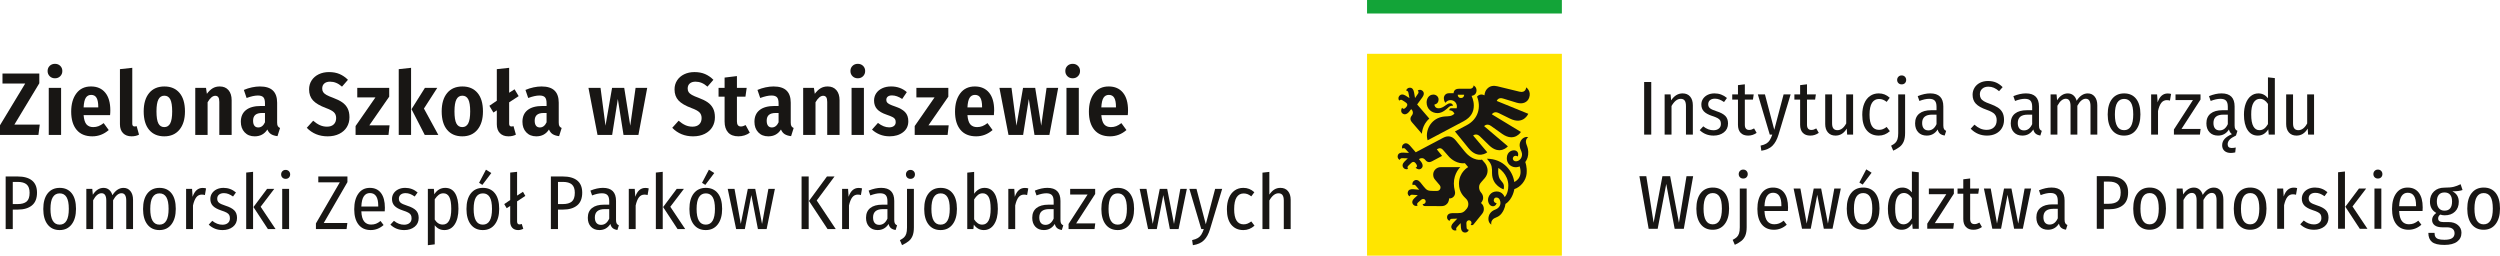 <?xml version="1.0" encoding="utf-8"?>
<!-- Generator: Adobe Illustrator 15.0.0, SVG Export Plug-In . SVG Version: 6.00 Build 0)  -->
<!DOCTYPE svg PUBLIC "-//W3C//DTD SVG 1.0//EN" "http://www.w3.org/TR/2001/REC-SVG-20010904/DTD/svg10.dtd">
<svg version="1.0" id="Warstwa_1" xmlns="http://www.w3.org/2000/svg" xmlns:xlink="http://www.w3.org/1999/xlink" x="0px" y="0px"
	 width="507.089px" height="51.857px" viewBox="0 0 507.089 51.857" enable-background="new 0 0 507.089 51.857"
	 xml:space="preserve">
<rect x="277.285" y="10.919" fill="#FFE500" width="39.518" height="40.938"/>
<path fill="#181614" d="M293.84,21.742c0.486-0.432,0.837-0.256,0.837-0.256s0.041-0.149-0.06-0.302
	c-0.086-0.132-0.241-0.228-0.491-0.228c-0.328,0-0.557,0.175-0.768,0.32c-0.383,0.262-0.878,0.689-1.583,0.689
	c-0.633,0-0.855-0.544-0.81-0.767c0,0,0.831-0.088,0.831-1.031c0-0.552-0.494-0.983-1.041-0.983c-0.991,0-1.387,0.897-1.387,1.582
	c0,1.313,1.025,2.177,2.218,2.177C292.6,22.942,293.422,22.113,293.84,21.742"/>
<path fill="#181614" d="M287.021,19.888l-0.198-1.138c-0.1-0.565-0.356-0.989-0.889-0.959c-0.532,0.03-0.702,0.445-0.706,0.599
	c0,0,0.356-0.044,0.448,0.427l0.212,1.079c0,0-0.582-0.377-0.778-0.501c-0.484-0.305-0.994-0.336-1.303,0.099
	c-0.308,0.435-0.088,0.826,0.03,0.925c0,0,0.207-0.341,0.613-0.086c0.183,0.119,0.423,0.275,0.555,0.36
	c0.295,0.192,0.702,0.485,0.225,1.028c-0.231,0.266-0.553,0.559-0.834,0.136c0,0-0.186,0.279-0.186,0.599
	c0,0.462,0.405,0.732,0.734,0.732c0.35,0,0.694-0.291,0.895-0.545l0.397-0.507c0.279,0.188,0.517,0.781,0.186,1.21
	c-0.303,0.391-0.562,0.856-0.003,1.485l2,2.311c0,0-0.003-1.794,1.501-3.083l-2.471-2.871c0,0,0.781-1.051,1.09-1.492
	c0.329-0.469,0.377-0.98-0.045-1.305c-0.424-0.325-0.823-0.122-0.927-0.008c0,0,0.332,0.221,0.062,0.616L287.021,19.888z"/>
<path fill="#181614" d="M301.672,30.889c0,0-1.866,1.548-3.8-0.832l-2.759-3.395l2.387-1.266c2.39-1.266,2.938-3.691,2.1-5.792
	c0,0,0.554-0.756,1.521-0.27c0,0-0.055-0.701,0.536-1.33c0.589-0.629,1.342-0.675,2.054-0.503c0.713,0.171,0,0,4.504,1.096
	c1.298,0.315,1.352-0.874,1.352-0.874s1.097,0.74,0.592,2.119c-0.313,0.854-1.233,1.383-2.524,0.988l-2.785-0.852
	c-0.993-0.304-1.25,0.501-1.25,0.501l6.391,2.604c0,0-0.97,2.328-3.721,0.972l-2.295-1.131c-0.947-0.467-1.369,0.265-1.369,0.265
	l5.896,3.582c0,0-1.326,2.146-3.827,0.372l-2.244-1.6c-0.861-0.611-1.394,0.045-1.394,0.045l4.819,4.095
	c0,0-1.645,1.911-3.837-0.232l-1.829-1.789c-0.754-0.738-1.384-0.174-1.384-0.174L301.672,30.889z"/>
<path fill="#181614" d="M302.64,35.145c0,2.534,2.358,3.264,2.358,3.264c0.258-1.259-0.379-1.447-0.756-2.062
	c-0.196-0.32-0.302-0.765-0.33-1.049c-0.061-0.614,0.008-1.236,0.008-1.236s2.021,1.203,2.021,3.579
	c0,1.683-0.748,2.334-0.748,2.334s-0.377-1.142-1.609-1.142s-1.762,1.034-1.762,1.693c0,0.661,0.399,1.308,1,1.308
	c0.602,0,0.752-0.633,0.752-0.633s-0.366,0.023-0.541-0.367c-0.146-0.328,0.071-0.776,0.473-0.776c0.694,0,0.84,0.781,0.84,1.116
	c0,0.334-0.172,1.009-1.073,1.343s-1.369,1.033-1.369,1.889c0,0.854,0.606,1.151,0.606,1.151s-0.166-0.389,0.149-0.878
	c0.453-0.699,1.189-0.416,1.938-1.417c0.703-0.941,0.76-1.896,0.76-1.896c1.521-0.962,1.803-3.01,1.803-3.01
	c1.257-0.403,2.371-1.728,2.494-3.15s-0.275-2.33-0.275-2.33c0.407-0.564,0.64-1.197,0.602-2.109
	c-0.035-0.851-0.335-1.284-0.438-1.731c-0.195-0.859,0.446-1.229,0.446-1.229c-0.368-0.105-1.076,0.011-1.499,0.719
	c-0.47,0.787-0.172,1.541-0.032,1.869c0.138,0.32,0.437,0.881,0.123,1.567c-0.313,0.686-1.106,0.93-1.502,0.628
	c-0.395-0.302-0.206-0.848,0.152-0.962s0.609,0.109,0.609,0.109c0.183-0.303,0.184-1.014-0.472-1.212
	c-0.535-0.163-1.718,0.147-1.735,1.559c-0.014,1.057,0.771,1.715,1.569,1.819c0.578,0.075,1.04-0.157,1.04-0.157
	c0.77,2.455-1.098,3.162-1.098,3.162c-0.281-2.185-2.195-4.713-5.537-4.713l0.358,0.451C302.655,33.469,302.64,34.143,302.64,35.145
	"/>
<path fill="#181614" d="M299.491,18.321c0-0.72-0.595-0.984-0.595-0.984c0,0.321-0.254,0.664-0.748,0.664l-2.269,0.004
	c-1.057,0-1.035,0.903-1.035,0.903l-0.946,0.001c-0.663,0-1.033,0.505-1.033,1.007c0,0.622,0.32,0.94,0.32,0.94
	s0.338-0.551,1.048-0.551c0.724,0,1.277,0.602,1.277,1.27c0,0.239-0.055,0.379-0.055,0.379h-1.04c-0.508,0-0.43,0.417-0.43,0.417
	c0.775,0,1.024,0.69,1.024,0.69c-0.601,0.568-1.103,0.507-1.913,0.56c-2.291,0.151-3.673,1.976-3.673,3.87
	c0,0.511,0.151,0.967,0.151,0.967l7.267-3.85c1.6-0.848,2.1-1.963,2.1-3.218c0-1.066-0.46-1.936-0.46-1.936
	C299.021,19.373,299.491,19.042,299.491,18.321 M296.333,19.878c-0.65,0-0.65-0.658-0.65-0.658h1.3
	C296.982,19.22,296.983,19.878,296.333,19.878"/>
<path fill="#181614" d="M296.199,33.902h-3.984c-0.824,0-1.512,0.697-1.512,1.486c0,0.507,0.14,0.777,0.395,1.079l0.903,1.069
	c0.437,0.517,0.045,1.187-0.501,1.187h-0.898c-0.921,0-1.218-0.122-1.803-0.854l-0.724-0.902c-0.367-0.438-0.849-0.618-1.272-0.297
	c-0.425,0.323-0.333,0.763-0.25,0.892c0,0,0.3-0.264,0.611,0.103l0.699,0.819l-1.151-0.105c-0.57-0.052-1.047,0.084-1.158,0.606
	c-0.109,0.521,0.247,0.794,0.395,0.837c0,0,0.051-0.355,0.529-0.321l1.098,0.078l-0.688,0.62c-0.422,0.388-0.585,0.872-0.245,1.283
	s0.775,0.301,0.901,0.213c0,0-0.275-0.289,0.077-0.614l0.617-0.543c0.238-0.227,0.625-0.273,0.847,0.032
	c0.234,0.326,0.004,0.872-0.513,0.807c0,0,0.002,0.417,0.465,0.417l3.287,0.015c0.484,0,0.82-0.092,1.18-0.46
	c0.438-0.452,0.419-1.099,0.419-1.099c0.488,0.046,1.074-0.274,1.197-0.907c0.107-0.556-0.229-0.992-0.229-2.107
	C294.892,35.084,296.199,33.902,296.199,33.902"/>
<path fill="#181614" d="M285.067,30.225c-0.325-0.353-0.615-0.079-0.615-0.079c-0.087-0.125-0.195-0.561,0.216-0.899
	c0.41-0.339,0.898-0.178,1.282,0.247c0.361,0.398,1.212,1.396,1.212,1.396l5.569-2.943c0.929-0.491,1.799-0.382,2.533,0.523
	l1.789,2.205c1.773,2.186,3.543,1.706,3.543,1.706l0.53,0.616c0.207,0.247,0.608,0.764,0.608,1.665c0,0.591-0.303,1.151-0.558,1.442
	l-0.698,0.8c-0.259,0.296-0.469,0.59-0.469,1.048c0,0.47,0.166,0.812,0.35,1.037c0.203,0.249,0.473,0.583,0.473,1.137
	c0,0.615-0.446,1.049-0.446,1.049s0.591,0.377,0.591,1.236c0,0.506-0.241,0.825-0.417,1.043l-1.649,2.035
	c-0.287,0.361-0.614,0.103-0.614,0.103c0.373-0.364,0.089-0.885-0.312-0.904c-0.378-0.018-0.582,0.313-0.555,0.642l0.043,0.824
	c0.035,0.479,0.432,0.443,0.432,0.443c-0.009,0.153-0.194,0.563-0.728,0.571s-0.811-0.42-0.851-0.992l-0.056-0.923l-0.746,0.809
	c-0.325,0.353-0.079,0.614-0.079,0.614c-0.126,0.088-0.562,0.196-0.899-0.215c-0.339-0.412-0.149-0.87,0.248-1.283l0.8-0.834
	l-1.076,0.036c-0.48,0.015-0.462,0.413-0.462,0.413c-0.152-0.016-0.553-0.218-0.541-0.751c0.013-0.532,0.454-0.796,1.026-0.809
	l1.156-0.003c0.938,0,1.268-0.203,1.835-0.929c0.405-0.518,0.43-1.397-0.142-1.963c-0.459-0.455-1.46-1.306-1.46-3.079
	c0-2.375,1.867-3.362,1.867-3.362l-0.66-0.79c-1.542,0.179-2.774-0.797-3.256-1.347l-1.201-1.372
	c-0.585-0.668-1.238-0.079-1.238-0.079l1.065,1.315l-2.024,1.08c-0.738,0.403-1.134,0.049-1.448-0.333
	c-0.344-0.419-0.975-0.32-1.22-0.09l0.405,0.501c0.204,0.251,0.41,0.651,0.332,0.992c-0.074,0.322-0.428,0.655-0.878,0.553
	c-0.312-0.071-0.543-0.315-0.543-0.315c0.476-0.179,0.262-0.557,0.055-0.843c-0.424-0.585-0.8-0.254-1.053-0.009l-0.476,0.46
	c-0.34,0.339-0.054,0.617-0.054,0.617c-0.122,0.093-0.553,0.22-0.908-0.179c-0.355-0.396-0.212-0.887,0.194-1.291l0.662-0.646
	l-1.1-0.035c-0.479-0.016-0.517,0.342-0.517,0.342c-0.149-0.038-0.516-0.297-0.426-0.822c0.09-0.524,0.561-0.681,1.133-0.65
	l1.154,0.059"/>
<rect x="333.492" y="16.633" fill="#181614" width="1.441" height="10.669"/>
<path fill="#181614" d="M342.82,19.588c0.365,0.429,0.55,1.021,0.55,1.776v5.939h-1.396v-5.769c0-0.527-0.088-0.907-0.263-1.14
	c-0.176-0.232-0.445-0.349-0.807-0.349c-0.683,0-1.304,0.486-1.86,1.458v5.8h-1.397v-8.157h1.211l0.107,1.21
	c0.631-0.941,1.407-1.412,2.327-1.412C341.943,18.944,342.453,19.159,342.82,19.588"/>
<path fill="#181614" d="M350.287,19.875l-0.591,0.822c-0.33-0.227-0.64-0.398-0.931-0.511c-0.289-0.114-0.593-0.171-0.914-0.171
	c-0.424,0-0.757,0.101-1.001,0.302c-0.243,0.202-0.364,0.478-0.364,0.83c0,0.341,0.116,0.61,0.35,0.806
	c0.232,0.196,0.675,0.399,1.326,0.606c0.815,0.257,1.41,0.573,1.782,0.945c0.373,0.372,0.56,0.884,0.56,1.535
	c0,0.766-0.279,1.368-0.837,1.808c-0.56,0.438-1.257,0.658-2.095,0.658c-1.105,0-2.041-0.366-2.808-1.102l0.714-0.775
	c0.652,0.527,1.339,0.792,2.063,0.792c0.455,0,0.821-0.114,1.1-0.342c0.28-0.226,0.419-0.542,0.419-0.945
	c0-0.29-0.048-0.523-0.146-0.698c-0.099-0.176-0.274-0.333-0.527-0.473c-0.253-0.14-0.623-0.287-1.109-0.442
	c-0.774-0.258-1.334-0.569-1.675-0.931c-0.341-0.361-0.511-0.821-0.511-1.38c0-0.435,0.113-0.822,0.34-1.163
	c0.229-0.341,0.544-0.61,0.947-0.807c0.403-0.196,0.868-0.294,1.395-0.294C348.715,18.945,349.553,19.254,350.287,19.875"/>
<path fill="#181614" d="M356.305,26.947c-0.519,0.371-1.092,0.558-1.723,0.558c-0.662,0-1.171-0.192-1.526-0.574
	c-0.357-0.382-0.535-0.92-0.535-1.613V20.2h-1.163v-1.054h1.163v-1.877l1.395-0.17v2.047h1.8L355.56,20.2h-1.645v5.102
	c0,0.704,0.295,1.055,0.885,1.055c0.176,0,0.339-0.024,0.487-0.076c0.151-0.053,0.319-0.129,0.505-0.232L356.305,26.947z"/>
<path fill="#181614" d="M360.74,27.335c-0.29,0.961-0.698,1.705-1.227,2.232c-0.526,0.528-1.276,0.863-2.249,1.008l-0.153-1.039
	c0.484-0.103,0.873-0.242,1.163-0.419c0.288-0.176,0.521-0.402,0.696-0.682c0.176-0.28,0.348-0.657,0.513-1.132h-0.513l-2.418-8.157
	h1.442l1.891,7.18l1.894-7.18h1.427L360.74,27.335z"/>
<path fill="#181614" d="M368.913,26.947c-0.519,0.371-1.091,0.558-1.723,0.558c-0.662,0-1.171-0.192-1.526-0.574
	c-0.357-0.382-0.535-0.92-0.535-1.613V20.2h-1.163v-1.054h1.163v-1.877l1.395-0.17v2.047h1.799l-0.154,1.054h-1.645v5.102
	c0,0.704,0.295,1.055,0.885,1.055c0.176,0,0.339-0.024,0.487-0.076c0.151-0.053,0.319-0.129,0.505-0.232L368.913,26.947z"/>
<path fill="#181614" d="M375.876,27.304h-1.209l-0.078-1.227c-0.568,0.953-1.328,1.427-2.279,1.427
	c-0.652,0-1.163-0.211-1.536-0.636c-0.373-0.423-0.558-0.997-0.558-1.72v-6.002h1.395v5.878c0,0.475,0.091,0.824,0.272,1.046
	c0.18,0.222,0.452,0.334,0.813,0.334c0.693,0,1.287-0.456,1.783-1.366v-5.892h1.396V27.304z"/>
<path fill="#181614" d="M382.265,19.161c0.361,0.145,0.708,0.367,1.039,0.667l-0.62,0.837c-0.248-0.196-0.496-0.343-0.744-0.442
	c-0.248-0.098-0.519-0.147-0.807-0.147c-0.61,0-1.083,0.259-1.42,0.775c-0.336,0.518-0.504,1.324-0.504,2.42
	c0,2.047,0.642,3.07,1.924,3.07c0.288,0,0.553-0.049,0.791-0.146c0.236-0.099,0.49-0.246,0.76-0.443l0.65,0.854
	c-0.662,0.6-1.41,0.898-2.249,0.898c-1.044,0-1.862-0.36-2.458-1.085c-0.595-0.723-0.891-1.768-0.891-3.132
	c0-0.89,0.136-1.66,0.411-2.312c0.272-0.651,0.661-1.152,1.163-1.503c0.501-0.352,1.088-0.528,1.76-0.528
	C381.504,18.944,381.903,19.016,382.265,19.161"/>
<path fill="#181614" d="M386.422,26.979c0,0.692-0.092,1.257-0.271,1.697c-0.182,0.438-0.439,0.797-0.776,1.069
	c-0.337,0.275-0.788,0.546-1.356,0.815l-0.436-1.008c0.362-0.188,0.643-0.372,0.839-0.56c0.195-0.186,0.347-0.434,0.449-0.744
	c0.104-0.31,0.155-0.723,0.155-1.24v-7.862h1.396V26.979z M386.383,15.563c0.171,0.176,0.256,0.393,0.256,0.651
	c0,0.259-0.083,0.473-0.248,0.644c-0.166,0.17-0.388,0.256-0.667,0.256c-0.27,0-0.488-0.086-0.659-0.256
	c-0.171-0.171-0.256-0.385-0.256-0.644c0-0.258,0.085-0.475,0.256-0.651s0.39-0.264,0.659-0.264
	C385.991,15.299,386.212,15.388,386.383,15.563"/>
<path fill="#181614" d="M394.315,26.179c0.092,0.16,0.238,0.281,0.435,0.364l-0.296,0.946c-0.402-0.062-0.719-0.186-0.945-0.373
	c-0.229-0.185-0.389-0.469-0.481-0.852c-0.526,0.826-1.266,1.239-2.217,1.239c-0.724,0-1.298-0.224-1.722-0.674
	c-0.425-0.45-0.637-1.052-0.637-1.806c0-0.869,0.284-1.531,0.854-1.986c0.568-0.455,1.38-0.682,2.434-0.682h1.056v-0.699
	c0-0.567-0.116-0.979-0.351-1.232c-0.231-0.253-0.611-0.38-1.139-0.38c-0.569,0-1.231,0.145-1.985,0.434l-0.341-0.977
	c0.91-0.372,1.757-0.558,2.544-0.558c1.768,0,2.651,0.884,2.651,2.652v3.846C394.176,25.773,394.223,26.02,394.315,26.179
	 M392.796,25.178v-1.923h-0.899c-1.345,0-2.017,0.564-2.017,1.691c0,0.486,0.107,0.858,0.325,1.117
	c0.218,0.258,0.527,0.387,0.932,0.387C391.86,26.45,392.412,26.027,392.796,25.178"/>
<path fill="#181614" d="M404.884,16.742c0.47,0.206,0.912,0.517,1.324,0.93l-0.728,0.822c-0.352-0.31-0.7-0.54-1.047-0.69
	s-0.721-0.225-1.124-0.225c-0.519,0-0.935,0.142-1.249,0.427c-0.316,0.284-0.473,0.659-0.473,1.124c0,0.31,0.063,0.576,0.187,0.798
	c0.124,0.223,0.336,0.425,0.635,0.606c0.3,0.181,0.725,0.364,1.272,0.55c0.631,0.228,1.146,0.471,1.551,0.729
	c0.403,0.258,0.713,0.59,0.93,0.993c0.218,0.403,0.326,0.909,0.326,1.519c0,0.611-0.14,1.156-0.418,1.636
	c-0.28,0.482-0.681,0.859-1.203,1.133c-0.521,0.272-1.134,0.409-1.837,0.409c-1.293,0-2.394-0.465-3.304-1.395l0.761-0.822
	c0.381,0.341,0.772,0.602,1.17,0.783c0.398,0.181,0.84,0.271,1.326,0.271c0.61,0,1.098-0.172,1.465-0.52
	c0.368-0.345,0.551-0.824,0.551-1.434c0-0.527-0.146-0.945-0.441-1.256c-0.295-0.31-0.835-0.599-1.62-0.868
	c-1.003-0.352-1.725-0.76-2.164-1.226c-0.44-0.464-0.66-1.07-0.66-1.814c0-0.527,0.132-1.006,0.396-1.435
	c0.264-0.428,0.634-0.762,1.108-1c0.477-0.237,1.014-0.357,1.613-0.357C403.862,16.431,404.412,16.535,404.884,16.742"/>
<path fill="#181614" d="M413.716,26.179c0.092,0.16,0.238,0.281,0.435,0.364l-0.295,0.946c-0.403-0.062-0.72-0.186-0.946-0.373
	c-0.229-0.185-0.389-0.469-0.481-0.852c-0.526,0.826-1.266,1.239-2.217,1.239c-0.724,0-1.298-0.224-1.722-0.674
	s-0.637-1.052-0.637-1.806c0-0.869,0.284-1.531,0.854-1.986c0.568-0.455,1.38-0.682,2.434-0.682h1.056v-0.699
	c0-0.567-0.116-0.979-0.351-1.232c-0.231-0.253-0.611-0.38-1.139-0.38c-0.569,0-1.231,0.145-1.985,0.434l-0.341-0.977
	c0.91-0.372,1.757-0.558,2.544-0.558c1.768,0,2.651,0.884,2.651,2.652v3.846C413.576,25.773,413.623,26.02,413.716,26.179
	 M412.196,25.178v-1.923h-0.899c-1.345,0-2.017,0.564-2.017,1.691c0,0.486,0.107,0.858,0.325,1.117
	c0.218,0.258,0.527,0.387,0.932,0.387C411.261,26.45,411.813,26.027,412.196,25.178"/>
<path fill="#181614" d="M424.881,19.604c0.352,0.439,0.526,1.026,0.526,1.76v5.94h-1.38v-5.785c0-0.993-0.319-1.489-0.961-1.489
	c-0.621,0-1.188,0.476-1.706,1.427v5.847h-1.38v-5.785c0-0.993-0.321-1.489-0.961-1.489c-0.631,0-1.2,0.476-1.706,1.427v5.847
	h-1.381v-8.158h1.21l0.108,1.194c0.6-0.93,1.322-1.395,2.171-1.395c0.444,0,0.821,0.129,1.133,0.388
	c0.309,0.258,0.532,0.625,0.667,1.101c0.63-0.993,1.38-1.489,2.248-1.489C424.06,18.945,424.528,19.165,424.881,19.604"/>
<path fill="#181614" d="M433.287,20.046c0.579,0.734,0.867,1.789,0.867,3.164c0,1.323-0.295,2.37-0.884,3.14
	c-0.589,0.771-1.4,1.155-2.434,1.155c-1.045,0-1.859-0.377-2.443-1.132c-0.584-0.755-0.876-1.804-0.876-3.148
	c0-1.354,0.294-2.406,0.883-3.156c0.591-0.75,1.407-1.124,2.451-1.124S432.708,19.311,433.287,20.046 M429.456,20.829
	c-0.32,0.512-0.48,1.311-0.48,2.396c0,2.12,0.62,3.179,1.861,3.179c1.24,0,1.86-1.063,1.86-3.194c0-1.086-0.155-1.882-0.466-2.389
	c-0.31-0.506-0.77-0.76-1.38-0.76C430.242,20.061,429.775,20.317,429.456,20.829"/>
<path fill="#181614" d="M440.374,19.053l-0.232,1.349c-0.197-0.062-0.409-0.093-0.636-0.093c-0.455,0-0.825,0.181-1.11,0.543
	c-0.284,0.363-0.508,0.915-0.673,1.659v4.793h-1.397v-8.158h1.21l0.109,1.613c0.403-1.199,1.08-1.799,2.032-1.799
	C439.944,18.96,440.178,18.991,440.374,19.053"/>
<polygon fill="#181614" points="446.345,19.146 446.345,20.185 442.483,26.156 446.36,26.156 446.221,27.303 440.948,27.303 
	440.948,26.264 444.81,20.293 441.273,20.293 441.273,19.146 "/>
<path fill="#181614" d="M452.222,28.351c-0.248,0.272-0.372,0.576-0.372,0.906c0,0.508,0.273,0.761,0.822,0.761
	c0.236,0,0.512-0.031,0.82-0.094l-0.107,0.992c-0.341,0.073-0.636,0.109-0.884,0.109c-0.549,0-0.979-0.14-1.296-0.418
	c-0.314-0.28-0.472-0.658-0.472-1.133c0-0.496,0.165-0.929,0.496-1.295c0.331-0.367,0.827-0.69,1.488-0.97
	c-0.3-0.207-0.501-0.521-0.605-0.945c-0.526,0.826-1.266,1.239-2.217,1.239c-0.724,0-1.298-0.224-1.722-0.674
	s-0.637-1.052-0.637-1.806c0-0.869,0.284-1.531,0.854-1.986c0.568-0.455,1.38-0.682,2.434-0.682h1.056v-0.699
	c0-0.567-0.116-0.979-0.351-1.232c-0.231-0.253-0.611-0.38-1.139-0.38c-0.569,0-1.231,0.145-1.985,0.434l-0.341-0.977
	c0.91-0.372,1.757-0.558,2.544-0.558c1.768,0,2.651,0.884,2.651,2.652v3.846c0,0.331,0.047,0.577,0.14,0.737
	c0.092,0.16,0.238,0.281,0.435,0.364l-0.295,0.946C452.908,27.789,452.47,28.075,452.222,28.351 M451.881,25.178v-1.923h-0.899
	c-1.345,0-2.017,0.564-2.017,1.691c0,0.486,0.107,0.858,0.326,1.117c0.217,0.258,0.526,0.387,0.931,0.387
	C450.944,26.45,451.498,26.027,451.881,25.178"/>
<path fill="#181614" d="M461.419,15.842v11.461h-1.241l-0.093-1.07c-0.527,0.847-1.235,1.271-2.125,1.271s-1.579-0.377-2.07-1.132
	s-0.737-1.794-0.737-3.117c0-0.858,0.121-1.612,0.365-2.264c0.243-0.651,0.587-1.155,1.031-1.512
	c0.443-0.357,0.956-0.535,1.535-0.535c0.774,0,1.422,0.326,1.938,0.977v-4.234L461.419,15.842z M459.255,26.093
	c0.273-0.206,0.529-0.512,0.768-0.915v-4.094c-0.465-0.693-1.008-1.039-1.628-1.039c-0.548,0-0.983,0.264-1.303,0.791
	c-0.32,0.528-0.477,1.323-0.465,2.388c0,1.086,0.145,1.888,0.434,2.404c0.29,0.517,0.698,0.776,1.225,0.776
	C458.657,26.404,458.981,26.301,459.255,26.093"/>
<path fill="#181614" d="M469.374,27.304h-1.209l-0.078-1.227c-0.568,0.953-1.328,1.427-2.279,1.427
	c-0.652,0-1.163-0.211-1.536-0.636c-0.373-0.423-0.558-0.997-0.558-1.72v-6.002h1.395v5.878c0,0.475,0.091,0.824,0.272,1.046
	c0.18,0.222,0.452,0.334,0.813,0.334c0.693,0,1.287-0.456,1.783-1.366v-5.892h1.396V27.304z"/>
<polygon fill="#181614" points="343.432,35.733 341.539,46.403 339.679,46.403 337.973,37.315 336.236,46.403 334.406,46.403 
	332.529,35.733 333.926,35.733 335.413,45.177 337.197,35.733 338.764,35.733 340.547,45.177 342.082,35.733 "/>
<path fill="#181614" d="M349.853,39.146c0.579,0.733,0.867,1.789,0.867,3.164c0,1.322-0.295,2.37-0.884,3.139
	c-0.589,0.771-1.4,1.156-2.434,1.156c-1.045,0-1.86-0.377-2.443-1.132c-0.585-0.755-0.877-1.805-0.877-3.149
	c0-1.353,0.295-2.406,0.884-3.155c0.591-0.75,1.407-1.125,2.45-1.125C348.461,38.043,349.273,38.41,349.853,39.146 M346.021,39.929
	c-0.32,0.512-0.48,1.311-0.48,2.395c0,2.121,0.62,3.18,1.861,3.18c1.24,0,1.859-1.063,1.859-3.193c0-1.086-0.154-1.882-0.465-2.39
	c-0.31-0.507-0.77-0.76-1.381-0.76C346.808,39.16,346.341,39.416,346.021,39.929"/>
<path fill="#181614" d="M354.287,46.078c0,0.691-0.092,1.258-0.272,1.696c-0.181,0.44-0.438,0.797-0.774,1.071
	c-0.338,0.274-0.789,0.546-1.357,0.814l-0.436-1.009c0.362-0.186,0.643-0.372,0.839-0.558c0.195-0.188,0.347-0.435,0.449-0.744
	c0.104-0.311,0.154-0.724,0.154-1.242v-7.861h1.397V46.078z M354.248,34.663c0.171,0.176,0.256,0.394,0.256,0.65
	c0,0.259-0.083,0.475-0.248,0.645c-0.166,0.171-0.388,0.256-0.667,0.256c-0.27,0-0.488-0.085-0.659-0.256
	c-0.171-0.17-0.256-0.386-0.256-0.645c0-0.257,0.085-0.475,0.256-0.65c0.171-0.177,0.39-0.265,0.659-0.265
	C353.856,34.398,354.077,34.486,354.248,34.663"/>
<path fill="#181614" d="M362.646,42.805h-4.746c0.041,0.952,0.233,1.636,0.575,2.055c0.34,0.419,0.805,0.629,1.396,0.629
	c0.372,0,0.705-0.058,1-0.172c0.295-0.112,0.603-0.3,0.923-0.557l0.62,0.821c-0.766,0.682-1.635,1.022-2.606,1.022
	c-1.063,0-1.889-0.369-2.473-1.107c-0.584-0.739-0.876-1.775-0.876-3.109s0.278-2.391,0.838-3.172
	c0.557-0.781,1.333-1.171,2.326-1.171c0.981,0,1.735,0.349,2.264,1.047c0.527,0.698,0.791,1.693,0.791,2.985
	C362.677,42.294,362.667,42.537,362.646,42.805 M361.328,41.658c0-1.706-0.563-2.561-1.69-2.561c-0.518,0-0.926,0.215-1.226,0.645
	c-0.301,0.43-0.472,1.125-0.513,2.086h3.429V41.658z"/>
<polygon fill="#181614" points="373.378,38.246 371.702,46.402 369.936,46.402 368.602,39.517 367.282,46.402 365.516,46.402 
	363.81,38.246 365.189,38.246 366.461,45.348 367.888,38.246 369.393,38.246 370.772,45.363 372.06,38.246 "/>
<path fill="#181614" d="M380.356,39.146c0.579,0.733,0.869,1.789,0.869,3.164c0,1.322-0.295,2.369-0.884,3.14
	c-0.59,0.77-1.402,1.155-2.436,1.155c-1.045,0-1.858-0.377-2.442-1.133c-0.584-0.755-0.876-1.804-0.876-3.147
	c0-1.354,0.295-2.407,0.884-3.156c0.589-0.75,1.406-1.125,2.45-1.125C378.967,38.043,379.777,38.411,380.356,39.146 M376.525,39.928
	c-0.319,0.513-0.479,1.312-0.479,2.396c0,2.12,0.62,3.179,1.86,3.179s1.861-1.063,1.861-3.193c0-1.087-0.156-1.883-0.465-2.39
	c-0.312-0.506-0.771-0.759-1.381-0.759S376.847,39.417,376.525,39.928 M378.543,34.354l1.085,0.682l-1.814,2.404l-0.667-0.419
	L378.543,34.354z"/>
<path fill="#181614" d="M389.197,34.942v11.461h-1.241l-0.093-1.07c-0.527,0.847-1.235,1.271-2.125,1.271s-1.579-0.377-2.07-1.132
	c-0.491-0.754-0.737-1.794-0.737-3.117c0-0.857,0.122-1.611,0.365-2.263c0.243-0.652,0.587-1.157,1.031-1.513
	c0.443-0.357,0.956-0.535,1.535-0.535c0.774,0,1.422,0.326,1.938,0.977v-4.233L389.197,34.942z M387.033,45.193
	c0.273-0.206,0.529-0.513,0.768-0.915v-4.095c-0.465-0.691-1.008-1.039-1.628-1.039c-0.548,0-0.983,0.265-1.303,0.791
	c-0.32,0.528-0.477,1.323-0.465,2.389c0,1.086,0.145,1.888,0.434,2.403c0.29,0.518,0.698,0.776,1.225,0.776
	C386.436,45.504,386.76,45.399,387.033,45.193"/>
<polygon fill="#181614" points="396.314,38.246 396.314,39.285 392.453,45.256 396.33,45.256 396.19,46.402 390.917,46.402 
	390.917,45.363 394.779,39.393 391.243,39.393 391.243,38.246 "/>
<path fill="#181614" d="M402.007,46.047c-0.519,0.372-1.091,0.558-1.723,0.558c-0.661,0-1.171-0.192-1.526-0.574
	c-0.358-0.382-0.535-0.92-0.535-1.612v-5.117h-1.163v-1.056h1.163v-1.877l1.395-0.17v2.047h1.8l-0.155,1.056h-1.645v5.101
	c0,0.704,0.295,1.055,0.885,1.055c0.176,0,0.339-0.024,0.487-0.076c0.151-0.053,0.319-0.129,0.505-0.233L402.007,46.047z"/>
<polygon fill="#181614" points="411.979,38.246 410.303,46.402 408.536,46.402 407.202,39.517 405.883,46.402 404.116,46.402 
	402.41,38.246 403.79,38.246 405.062,45.348 406.488,38.246 407.993,38.246 409.373,45.363 410.66,38.246 "/>
<path fill="#181614" d="M418.911,45.279c0.092,0.159,0.238,0.28,0.435,0.363l-0.296,0.946c-0.402-0.062-0.719-0.186-0.945-0.372
	c-0.229-0.186-0.389-0.47-0.481-0.853c-0.526,0.826-1.266,1.239-2.217,1.239c-0.724,0-1.298-0.224-1.722-0.674
	c-0.425-0.45-0.637-1.052-0.637-1.806c0-0.869,0.284-1.531,0.854-1.986c0.568-0.455,1.38-0.682,2.434-0.682h1.056v-0.698
	c0-0.569-0.116-0.979-0.351-1.233c-0.231-0.253-0.611-0.38-1.139-0.38c-0.569,0-1.231,0.146-1.985,0.436l-0.341-0.979
	c0.91-0.372,1.757-0.558,2.543-0.558c1.769,0,2.652,0.884,2.652,2.652v3.846C418.771,44.873,418.818,45.119,418.911,45.279
	 M417.392,44.278v-1.924h-0.899c-1.345,0-2.017,0.564-2.017,1.691c0,0.486,0.107,0.858,0.325,1.117
	c0.218,0.258,0.527,0.388,0.932,0.388C416.455,45.551,417.008,45.127,417.392,44.278"/>
<path fill="#181614" d="M430.65,36.555c0.671,0.548,1.007,1.37,1.007,2.466c0,1.158-0.343,2.02-1.031,2.582
	c-0.687,0.564-1.641,0.846-2.86,0.846h-1.024v3.955H425.3V35.732h2.419C429,35.732,429.978,36.008,430.65,36.555 M429.549,40.82
	c0.402-0.342,0.604-0.937,0.604-1.783c0-0.776-0.199-1.337-0.597-1.684c-0.399-0.347-1.006-0.519-1.822-0.519h-0.993v4.497h0.978
	C428.534,41.332,429.146,41.161,429.549,40.82"/>
<path fill="#181614" d="M438.467,39.146c0.579,0.733,0.867,1.789,0.867,3.164c0,1.322-0.295,2.37-0.884,3.139
	c-0.59,0.771-1.4,1.156-2.434,1.156c-1.045,0-1.86-0.377-2.443-1.132c-0.585-0.755-0.877-1.805-0.877-3.149
	c0-1.353,0.295-2.406,0.884-3.155c0.591-0.75,1.407-1.125,2.451-1.125S437.888,38.41,438.467,39.146 M434.636,39.929
	c-0.32,0.512-0.48,1.311-0.48,2.395c0,2.121,0.62,3.18,1.861,3.18c1.24,0,1.86-1.063,1.86-3.193c0-1.086-0.155-1.882-0.466-2.39
	c-0.31-0.507-0.77-0.76-1.38-0.76C435.422,39.16,434.955,39.416,434.636,39.929"/>
<path fill="#181614" d="M450.453,38.703c0.352,0.438,0.526,1.025,0.526,1.761v5.938h-1.38v-5.783c0-0.993-0.32-1.489-0.961-1.489
	c-0.621,0-1.188,0.475-1.706,1.427v5.846h-1.38v-5.783c0-0.993-0.321-1.489-0.961-1.489c-0.631,0-1.2,0.475-1.706,1.427v5.846
	h-1.381v-8.156h1.21l0.107,1.193c0.601-0.93,1.323-1.396,2.172-1.396c0.444,0,0.821,0.13,1.133,0.388
	c0.309,0.258,0.532,0.625,0.667,1.101c0.63-0.991,1.38-1.488,2.248-1.488C449.632,38.044,450.101,38.264,450.453,38.703"/>
<path fill="#181614" d="M458.859,39.146c0.578,0.733,0.867,1.789,0.867,3.164c0,1.322-0.295,2.37-0.883,3.139
	c-0.59,0.771-1.401,1.156-2.435,1.156c-1.045,0-1.859-0.377-2.443-1.132s-0.876-1.805-0.876-3.149c0-1.353,0.295-2.406,0.883-3.155
	c0.59-0.75,1.407-1.125,2.451-1.125C457.469,38.043,458.28,38.41,458.859,39.146 M455.028,39.929c-0.32,0.512-0.48,1.311-0.48,2.395
	c0,2.121,0.62,3.18,1.861,3.18c1.24,0,1.859-1.063,1.859-3.193c0-1.086-0.154-1.882-0.465-2.39c-0.31-0.507-0.77-0.76-1.38-0.76
	C455.814,39.16,455.348,39.416,455.028,39.929"/>
<path fill="#181614" d="M465.946,38.152l-0.232,1.35c-0.197-0.063-0.409-0.093-0.636-0.093c-0.455,0-0.825,0.18-1.109,0.543
	c-0.285,0.36-0.509,0.915-0.674,1.659v4.792h-1.396v-8.157h1.21l0.108,1.611c0.403-1.198,1.08-1.799,2.032-1.799
	C465.517,38.059,465.75,38.091,465.946,38.152"/>
<path fill="#181614" d="M472.088,38.975l-0.59,0.821c-0.331-0.227-0.641-0.397-0.931-0.511c-0.29-0.115-0.594-0.171-0.915-0.171
	c-0.424,0-0.757,0.1-1,0.302c-0.244,0.201-0.365,0.479-0.365,0.829c0,0.342,0.116,0.611,0.35,0.807
	c0.232,0.196,0.675,0.399,1.326,0.606c0.815,0.257,1.411,0.573,1.782,0.945c0.373,0.372,0.56,0.884,0.56,1.535
	c0,0.766-0.279,1.367-0.837,1.808c-0.56,0.438-1.257,0.658-2.094,0.658c-1.106,0-2.042-0.366-2.808-1.102l0.713-0.774
	c0.652,0.526,1.339,0.791,2.063,0.791c0.455,0,0.822-0.114,1.1-0.343c0.28-0.226,0.419-0.542,0.419-0.944
	c0-0.29-0.048-0.523-0.146-0.698c-0.099-0.176-0.273-0.333-0.527-0.473c-0.253-0.141-0.623-0.287-1.109-0.442
	c-0.774-0.258-1.334-0.569-1.675-0.931c-0.341-0.362-0.511-0.821-0.511-1.38c0-0.436,0.113-0.822,0.341-1.163
	c0.228-0.343,0.543-0.61,0.946-0.808c0.403-0.195,0.868-0.295,1.395-0.295C470.516,38.043,471.354,38.354,472.088,38.975"/>
<path fill="#181614" d="M475.64,34.787v11.615h-1.396V34.941L475.64,34.787z M479.936,38.246l-2.762,3.629l3.025,4.527h-1.552
	l-2.932-4.467l2.762-3.689H479.936z"/>
<path fill="#181614" d="M482.98,34.662c0.171,0.176,0.256,0.395,0.256,0.652c0,0.259-0.083,0.473-0.248,0.643
	c-0.166,0.171-0.387,0.256-0.667,0.256c-0.268,0-0.487-0.085-0.658-0.256c-0.172-0.17-0.257-0.384-0.257-0.643
	c0-0.258,0.085-0.477,0.257-0.652c0.171-0.175,0.391-0.263,0.658-0.263C482.591,34.399,482.811,34.487,482.98,34.662 M483.02,46.403
	h-1.396v-8.157h1.396V46.403z"/>
<path fill="#181614" d="M491.379,42.805h-4.746c0.041,0.952,0.233,1.636,0.574,2.055s0.806,0.629,1.396,0.629
	c0.371,0,0.705-0.058,1-0.172c0.295-0.112,0.603-0.3,0.923-0.557l0.62,0.821c-0.766,0.682-1.635,1.022-2.606,1.022
	c-1.063,0-1.889-0.369-2.473-1.107c-0.584-0.739-0.876-1.775-0.876-3.109s0.278-2.391,0.838-3.172
	c0.557-0.781,1.333-1.171,2.326-1.171c0.981,0,1.735,0.349,2.264,1.047c0.527,0.698,0.791,1.693,0.791,2.985
	C491.41,42.294,491.4,42.537,491.379,42.805 M490.062,41.658c0-1.706-0.563-2.561-1.69-2.561c-0.518,0-0.926,0.215-1.226,0.645
	c-0.301,0.43-0.472,1.125-0.513,2.086h3.429V41.658z"/>
<path fill="#181614" d="M499.49,38.54c-0.444,0.176-1.132,0.264-2.063,0.264c0.868,0.435,1.303,1.147,1.303,2.141
	c0,0.816-0.256,1.475-0.768,1.977c-0.513,0.501-1.207,0.752-2.086,0.752c-0.331,0-0.632-0.052-0.899-0.154
	c-0.29,0.207-0.435,0.471-0.435,0.791c0,0.485,0.342,0.729,1.023,0.729h1.07c0.807,0,1.447,0.204,1.923,0.613
	c0.475,0.408,0.714,0.927,0.714,1.558c0,0.766-0.295,1.367-0.884,1.808c-0.59,0.438-1.453,0.659-2.59,0.659
	c-1.18,0-2.015-0.202-2.505-0.605c-0.491-0.403-0.736-1.018-0.736-1.845h1.256c0,0.341,0.059,0.611,0.178,0.813
	c0.119,0.203,0.321,0.353,0.605,0.451c0.284,0.097,0.689,0.147,1.218,0.147c0.733,0,1.26-0.114,1.581-0.343
	c0.32-0.227,0.48-0.553,0.48-0.976c0-0.395-0.132-0.693-0.395-0.9c-0.264-0.207-0.639-0.31-1.125-0.31h-0.915
	c-0.713,0-1.245-0.137-1.597-0.412c-0.353-0.273-0.527-0.637-0.527-1.092c0-0.528,0.284-0.998,0.853-1.411
	c-0.434-0.248-0.758-0.562-0.97-0.939c-0.211-0.377-0.317-0.835-0.317-1.373c0-0.847,0.269-1.528,0.807-2.047
	c0.537-0.516,1.246-0.774,2.125-0.774c0.816,0,1.449-0.058,1.899-0.17c0.448-0.114,0.912-0.29,1.388-0.527L499.49,38.54z
	 M494.675,39.51c-0.265,0.315-0.396,0.772-0.396,1.371c0,0.58,0.137,1.032,0.411,1.358s0.654,0.488,1.139,0.488
	c1.025,0,1.536-0.62,1.536-1.861c0-0.599-0.129-1.054-0.387-1.365c-0.259-0.31-0.642-0.465-1.149-0.465
	C495.323,39.036,494.938,39.194,494.675,39.51"/>
<path fill="#181614" d="M506.222,39.146c0.578,0.733,0.867,1.789,0.867,3.164c0,1.322-0.295,2.37-0.884,3.139
	c-0.589,0.771-1.4,1.156-2.434,1.156c-1.045,0-1.86-0.377-2.443-1.132c-0.584-0.755-0.876-1.805-0.876-3.149
	c0-1.353,0.295-2.406,0.883-3.155c0.59-0.75,1.407-1.125,2.451-1.125S505.643,38.41,506.222,39.146 M502.391,39.929
	c-0.32,0.512-0.48,1.311-0.48,2.395c0,2.121,0.62,3.18,1.861,3.18c1.24,0,1.859-1.063,1.859-3.193c0-1.086-0.154-1.882-0.465-2.39
	c-0.31-0.507-0.77-0.76-1.38-0.76S502.71,39.416,502.391,39.929"/>
<rect x="277.285" fill="#13A438" width="39.518" height="2.739"/>
<polygon fill="#181614" points="7.974,14.909 7.974,16.889 2.916,25.277 8.064,25.277 7.794,27.365 0,27.365 0,25.403 5.113,16.943 
	0.504,16.943 0.504,14.909 "/>
<path fill="#181614" d="M12.22,13.361c0.283,0.275,0.424,0.624,0.424,1.044s-0.141,0.77-0.424,1.052
	c-0.281,0.283-0.638,0.423-1.07,0.423c-0.433,0-0.789-0.14-1.071-0.423c-0.282-0.282-0.423-0.632-0.423-1.052
	s0.141-0.769,0.423-1.044c0.282-0.277,0.638-0.414,1.071-0.414C11.582,12.947,11.938,13.084,12.22,13.361 M12.392,27.365H9.889
	v-9.54h2.503V27.365z"/>
<path fill="#181614" d="M22.324,23.35h-5.365c0.072,0.901,0.271,1.531,0.594,1.891c0.324,0.359,0.774,0.54,1.351,0.54
	c0.383,0,0.74-0.063,1.071-0.189c0.329-0.126,0.681-0.333,1.053-0.621l1.025,1.404c-0.972,0.852-2.082,1.278-3.329,1.278
	c-1.393,0-2.455-0.441-3.187-1.323c-0.732-0.882-1.097-2.109-1.097-3.681c0-1.536,0.35-2.772,1.052-3.708
	c0.703-0.936,1.689-1.404,2.961-1.404c1.236,0,2.2,0.417,2.889,1.251c0.691,0.834,1.035,2.031,1.035,3.591
	C22.377,22.751,22.36,23.075,22.324,23.35 M19.929,21.659c0-0.804-0.113-1.407-0.342-1.81c-0.227-0.401-0.594-0.602-1.097-0.602
	c-0.468,0-0.829,0.192-1.081,0.576c-0.251,0.384-0.402,1.038-0.45,1.962h2.97V21.659z"/>
<path fill="#181614" d="M24.958,27.005c-0.42-0.433-0.63-1.032-0.63-1.8V14.026l2.502-0.27v11.34c0,0.372,0.156,0.558,0.469,0.558
	c0.132,0,0.269-0.024,0.414-0.072l0.485,1.728c-0.42,0.229-0.923,0.342-1.511,0.342C25.954,27.652,25.378,27.437,24.958,27.005"/>
<path fill="#181614" d="M36.41,18.842c0.739,0.87,1.108,2.121,1.108,3.753c0,1.572-0.372,2.808-1.116,3.708
	c-0.744,0.9-1.771,1.35-3.078,1.35c-1.309,0-2.332-0.438-3.07-1.313c-0.737-0.876-1.106-2.124-1.106-3.744
	c0-1.596,0.369-2.838,1.106-3.726c0.738-0.888,1.767-1.332,3.087-1.332C34.65,17.537,35.672,17.972,36.41,18.842 M32.135,20.165
	c-0.264,0.504-0.395,1.313-0.395,2.43c0,1.14,0.128,1.956,0.386,2.448c0.258,0.492,0.657,0.738,1.198,0.738
	c0.54,0,0.941-0.252,1.206-0.756c0.263-0.505,0.395-1.314,0.395-2.43c0-1.128-0.129-1.941-0.387-2.439
	c-0.257-0.498-0.657-0.747-1.197-0.747C32.801,19.409,32.4,19.661,32.135,20.165"/>
<path fill="#181614" d="M46.346,18.284c0.426,0.498,0.64,1.179,0.64,2.043v7.039h-2.502v-6.696c0-0.444-0.07-0.762-0.207-0.954
	c-0.139-0.192-0.34-0.288-0.604-0.288c-0.54,0-1.061,0.438-1.565,1.314v6.625h-2.503v-9.541h2.179l0.179,1.206
	c0.361-0.492,0.747-0.864,1.161-1.116s0.897-0.378,1.45-0.378C45.329,17.537,45.92,17.786,46.346,18.284"/>
<path fill="#181614" d="M56.347,25.583c0.089,0.157,0.243,0.283,0.459,0.378l-0.522,1.657c-0.528-0.061-0.957-0.193-1.287-0.396
	c-0.33-0.204-0.585-0.521-0.766-0.954c-0.588,0.925-1.445,1.387-2.573,1.387c-0.852,0-1.533-0.274-2.043-0.82
	c-0.511-0.545-0.765-1.256-0.765-2.132c0-1.033,0.347-1.825,1.043-2.376c0.697-0.552,1.699-0.828,3.006-0.828h0.847v-0.541
	c0-0.587-0.111-0.999-0.333-1.233c-0.223-0.233-0.592-0.351-1.107-0.351c-0.624,0-1.386,0.168-2.287,0.504l-0.557-1.637
	c0.527-0.229,1.077-0.403,1.646-0.523c0.571-0.119,1.108-0.179,1.612-0.179c1.188,0,2.067,0.276,2.636,0.828
	c0.571,0.551,0.856,1.374,0.856,2.466v4.013C56.211,25.18,56.256,25.426,56.347,25.583 M53.746,24.808v-1.89H53.15
	c-0.611,0-1.067,0.129-1.367,0.387c-0.301,0.259-0.45,0.651-0.45,1.18c0,0.443,0.09,0.782,0.269,1.016
	c0.181,0.235,0.439,0.351,0.775,0.351C52.965,25.853,53.421,25.504,53.746,24.808"/>
<path fill="#181614" d="M68.875,15.016c0.618,0.265,1.184,0.654,1.701,1.17l-1.206,1.387c-0.396-0.349-0.792-0.604-1.188-0.766
	c-0.396-0.162-0.81-0.242-1.242-0.242c-0.492,0-0.879,0.123-1.161,0.368c-0.282,0.246-0.423,0.585-0.423,1.018
	c0,0.288,0.063,0.531,0.189,0.728c0.126,0.198,0.345,0.388,0.657,0.567c0.312,0.18,0.768,0.378,1.368,0.594
	c0.744,0.277,1.353,0.576,1.827,0.901c0.474,0.324,0.84,0.731,1.098,1.223c0.258,0.492,0.387,1.099,0.387,1.819
	c0,0.744-0.177,1.407-0.53,1.989c-0.355,0.582-0.868,1.041-1.539,1.377c-0.673,0.335-1.458,0.504-2.359,0.504
	c-1.692,0-3.102-0.576-4.23-1.729l1.297-1.439c0.455,0.395,0.908,0.695,1.358,0.899c0.45,0.204,0.933,0.307,1.449,0.307
	c0.588,0,1.044-0.156,1.368-0.469c0.325-0.311,0.486-0.737,0.486-1.277c0-0.481-0.147-0.868-0.441-1.161
	c-0.294-0.294-0.837-0.585-1.629-0.873c-1.224-0.457-2.1-0.972-2.628-1.548c-0.528-0.577-0.792-1.321-0.792-2.233
	c0-0.683,0.174-1.293,0.522-1.827c0.348-0.533,0.828-0.947,1.44-1.242c0.612-0.293,1.302-0.441,2.07-0.441
	C67.54,14.62,68.256,14.752,68.875,15.016"/>
<polygon fill="#181614" points="78.945,17.825 78.945,19.607 74.914,25.421 79.017,25.421 78.801,27.365 72.124,27.365 
	72.124,25.565 76.155,19.751 72.466,19.751 72.466,17.825 "/>
<path fill="#181614" d="M83.38,13.757v13.608h-2.502V14.027L83.38,13.757z M88.69,17.825l-2.7,4.193l2.916,5.347h-2.754
	l-2.682-5.221l2.718-4.319H88.69z"/>
<path fill="#181614" d="M96.854,18.842c0.739,0.87,1.108,2.121,1.108,3.753c0,1.572-0.372,2.808-1.116,3.708
	c-0.744,0.9-1.771,1.35-3.078,1.35c-1.309,0-2.332-0.438-3.07-1.313c-0.737-0.876-1.106-2.124-1.106-3.744
	c0-1.596,0.369-2.838,1.106-3.726c0.738-0.888,1.767-1.332,3.087-1.332C95.094,17.537,96.116,17.972,96.854,18.842 M92.58,20.165
	c-0.264,0.504-0.396,1.313-0.396,2.43c0,1.14,0.129,1.956,0.387,2.448c0.258,0.492,0.657,0.738,1.198,0.738
	c0.54,0,0.941-0.252,1.206-0.756c0.263-0.505,0.395-1.314,0.395-2.43c0-1.128-0.129-1.941-0.387-2.439
	c-0.257-0.498-0.657-0.747-1.197-0.747S92.844,19.661,92.58,20.165"/>
<path fill="#181614" d="M104.155,25.583l0.485,1.728c-0.42,0.229-0.923,0.342-1.511,0.342c-0.733,0-1.308-0.216-1.728-0.647
	c-0.421-0.433-0.63-1.032-0.63-1.8v-2.826l-0.684,0.45l-0.828-1.368l1.512-1.026v-6.408l2.502-0.27v5.058l1.098-0.702l0.828,1.386
	l-1.926,1.26v4.338c0,0.372,0.155,0.558,0.468,0.558C103.873,25.655,104.01,25.631,104.155,25.583"/>
<path fill="#181614" d="M113.467,25.583c0.089,0.157,0.243,0.283,0.459,0.378l-0.522,1.657c-0.528-0.061-0.957-0.193-1.287-0.396
	c-0.33-0.204-0.585-0.521-0.766-0.954c-0.588,0.925-1.445,1.387-2.573,1.387c-0.852,0-1.533-0.274-2.043-0.82
	c-0.511-0.545-0.765-1.256-0.765-2.132c0-1.033,0.347-1.825,1.043-2.376c0.697-0.552,1.699-0.828,3.006-0.828h0.847v-0.541
	c0-0.587-0.111-0.999-0.333-1.233c-0.223-0.233-0.592-0.351-1.107-0.351c-0.624,0-1.386,0.168-2.287,0.504l-0.557-1.637
	c0.527-0.229,1.077-0.403,1.646-0.523c0.571-0.119,1.108-0.179,1.612-0.179c1.188,0,2.067,0.276,2.636,0.828
	c0.571,0.551,0.856,1.374,0.856,2.466v4.013C113.332,25.18,113.376,25.426,113.467,25.583 M110.866,24.808v-1.89h-0.595
	c-0.611,0-1.067,0.129-1.367,0.387c-0.301,0.259-0.45,0.651-0.45,1.18c0,0.443,0.09,0.782,0.269,1.016
	c0.181,0.235,0.439,0.351,0.775,0.351C110.085,25.853,110.542,25.504,110.866,24.808"/>
<polygon fill="#181614" points="131.277,17.825 129.495,27.365 126.471,27.365 125.319,20.075 124.167,27.365 121.197,27.365 
	119.361,17.825 121.809,17.825 122.817,25.493 124.148,17.825 126.615,17.825 127.838,25.493 128.918,17.825 "/>
<path fill="#181614" d="M143.004,15.016c0.618,0.265,1.185,0.654,1.701,1.17l-1.206,1.387c-0.396-0.349-0.792-0.604-1.188-0.766
	c-0.396-0.162-0.81-0.242-1.241-0.242c-0.493,0-0.88,0.123-1.162,0.368c-0.282,0.246-0.422,0.585-0.422,1.018
	c0,0.288,0.062,0.531,0.188,0.728c0.126,0.198,0.345,0.388,0.657,0.567c0.312,0.18,0.768,0.378,1.368,0.594
	c0.744,0.277,1.353,0.576,1.828,0.901c0.473,0.324,0.839,0.731,1.097,1.223c0.258,0.492,0.387,1.099,0.387,1.819
	c0,0.744-0.177,1.407-0.53,1.989c-0.355,0.582-0.868,1.041-1.539,1.377c-0.673,0.335-1.458,0.504-2.359,0.504
	c-1.692,0-3.102-0.576-4.23-1.729l1.297-1.439c0.455,0.395,0.908,0.695,1.358,0.899c0.45,0.204,0.933,0.307,1.449,0.307
	c0.588,0,1.044-0.156,1.368-0.469c0.325-0.311,0.486-0.737,0.486-1.277c0-0.481-0.147-0.868-0.441-1.161
	c-0.294-0.294-0.837-0.585-1.629-0.873c-1.224-0.457-2.1-0.972-2.628-1.548c-0.528-0.577-0.792-1.321-0.792-2.233
	c0-0.683,0.174-1.293,0.522-1.827c0.348-0.533,0.828-0.947,1.44-1.242c0.612-0.293,1.302-0.441,2.07-0.441
	C141.669,14.62,142.386,14.752,143.004,15.016"/>
<path fill="#181614" d="M152.084,26.915c-0.312,0.24-0.672,0.423-1.08,0.549c-0.407,0.126-0.816,0.188-1.224,0.188
	c-0.924,0-1.623-0.264-2.096-0.792c-0.475-0.527-0.711-1.266-0.711-2.213v-5.04h-1.225v-1.782h1.225v-2.088l2.502-0.306v2.394h1.979
	l-0.252,1.782h-1.727v5.022c0,0.684,0.269,1.026,0.809,1.026c0.288,0,0.607-0.095,0.954-0.288L152.084,26.915z"/>
<path fill="#181614" d="M160.525,25.583c0.089,0.157,0.243,0.283,0.458,0.378l-0.521,1.657c-0.528-0.061-0.957-0.193-1.287-0.396
	c-0.33-0.204-0.585-0.521-0.766-0.954c-0.588,0.925-1.445,1.387-2.573,1.387c-0.853,0-1.533-0.274-2.043-0.82
	c-0.511-0.545-0.765-1.256-0.765-2.132c0-1.033,0.347-1.825,1.043-2.376c0.697-0.552,1.699-0.828,3.006-0.828h0.847v-0.541
	c0-0.587-0.111-0.999-0.333-1.233c-0.223-0.233-0.592-0.351-1.108-0.351c-0.624,0-1.385,0.168-2.286,0.504l-0.557-1.637
	c0.527-0.229,1.077-0.403,1.646-0.523c0.571-0.119,1.108-0.179,1.612-0.179c1.188,0,2.067,0.276,2.636,0.828
	c0.571,0.551,0.856,1.374,0.856,2.466v4.013C160.39,25.18,160.435,25.426,160.525,25.583 M157.924,24.808v-1.89h-0.595
	c-0.611,0-1.067,0.129-1.367,0.387c-0.301,0.259-0.45,0.651-0.45,1.18c0,0.443,0.09,0.782,0.269,1.016
	c0.181,0.235,0.439,0.351,0.775,0.351C157.144,25.853,157.6,25.504,157.924,24.808"/>
<path fill="#181614" d="M169.651,18.284c0.426,0.498,0.64,1.179,0.64,2.043v7.039h-2.502v-6.696c0-0.444-0.07-0.762-0.207-0.954
	c-0.139-0.192-0.34-0.288-0.604-0.288c-0.54,0-1.061,0.438-1.565,1.314v6.625h-2.503v-9.541h2.179l0.179,1.206
	c0.361-0.492,0.747-0.864,1.161-1.116s0.897-0.378,1.45-0.378C168.634,17.537,169.225,17.786,169.651,18.284"/>
<path fill="#181614" d="M175.061,13.361c0.282,0.275,0.424,0.624,0.424,1.044s-0.142,0.77-0.424,1.052
	c-0.281,0.283-0.639,0.423-1.07,0.423c-0.433,0-0.789-0.14-1.071-0.423c-0.283-0.282-0.423-0.632-0.423-1.052
	s0.14-0.769,0.423-1.044c0.282-0.277,0.638-0.414,1.071-0.414C174.422,12.947,174.78,13.084,175.061,13.361 M175.232,27.365h-2.503
	v-9.54h2.503V27.365z"/>
<path fill="#181614" d="M182.511,17.833c0.54,0.198,1.014,0.483,1.422,0.855l-0.936,1.386c-0.732-0.48-1.422-0.72-2.07-0.72
	c-0.372,0-0.657,0.081-0.855,0.243c-0.198,0.162-0.296,0.381-0.296,0.657c0,0.204,0.047,0.372,0.143,0.504
	c0.096,0.133,0.271,0.264,0.523,0.396c0.252,0.132,0.63,0.283,1.133,0.45c0.9,0.3,1.569,0.678,2.007,1.134s0.658,1.074,0.658,1.854
	c0,0.948-0.361,1.695-1.081,2.241c-0.719,0.546-1.626,0.818-2.717,0.818c-0.721,0-1.384-0.123-1.99-0.368
	c-0.606-0.246-1.131-0.579-1.575-0.999l1.206-1.351c0.768,0.6,1.524,0.9,2.268,0.9c0.408,0,0.732-0.093,0.973-0.279
	c0.239-0.186,0.359-0.447,0.359-0.783c0-0.253-0.048-0.456-0.144-0.612c-0.096-0.156-0.273-0.3-0.531-0.432
	c-0.258-0.132-0.651-0.288-1.179-0.468c-0.888-0.3-1.533-0.678-1.935-1.134c-0.402-0.456-0.603-1.032-0.603-1.728
	c0-0.54,0.141-1.026,0.423-1.458c0.282-0.432,0.687-0.774,1.215-1.026c0.528-0.252,1.146-0.378,1.854-0.378
	C181.395,17.537,181.971,17.636,182.511,17.833"/>
<polygon fill="#181614" points="192.355,17.825 192.355,19.607 188.324,25.421 192.427,25.421 192.212,27.365 185.534,27.365 
	185.534,25.565 189.565,19.751 185.876,19.751 185.876,17.825 "/>
<path fill="#181614" d="M201.597,23.35h-5.365c0.073,0.901,0.271,1.531,0.594,1.891c0.324,0.359,0.774,0.54,1.351,0.54
	c0.383,0,0.74-0.063,1.071-0.189c0.329-0.126,0.681-0.333,1.053-0.621l1.025,1.404c-0.972,0.852-2.082,1.278-3.329,1.278
	c-1.393,0-2.455-0.441-3.187-1.323c-0.732-0.882-1.097-2.109-1.097-3.681c0-1.536,0.35-2.772,1.052-3.708
	c0.703-0.936,1.689-1.404,2.961-1.404c1.236,0,2.2,0.417,2.889,1.251c0.691,0.834,1.035,2.031,1.035,3.591
	C201.649,22.751,201.632,23.075,201.597,23.35 M199.202,21.659c0-0.804-0.113-1.407-0.342-1.81
	c-0.227-0.401-0.594-0.602-1.097-0.602c-0.468,0-0.829,0.192-1.081,0.576c-0.251,0.384-0.402,1.038-0.45,1.962h2.97V21.659z"/>
<polygon fill="#181614" points="214.637,17.825 212.855,27.365 209.831,27.365 208.679,20.075 207.527,27.365 204.557,27.365 
	202.721,17.825 205.169,17.825 206.177,25.493 207.509,17.825 209.975,17.825 211.198,25.493 212.279,17.825 "/>
<path fill="#181614" d="M218.647,13.361c0.282,0.275,0.424,0.624,0.424,1.044s-0.142,0.77-0.424,1.052
	c-0.281,0.283-0.639,0.423-1.07,0.423c-0.433,0-0.789-0.14-1.072-0.423c-0.282-0.282-0.422-0.632-0.422-1.052
	s0.14-0.769,0.422-1.044c0.283-0.277,0.639-0.414,1.072-0.414C218.009,12.947,218.367,13.084,218.647,13.361 M218.82,27.365h-2.503
	v-9.54h2.503V27.365z"/>
<path fill="#181614" d="M228.752,23.35h-5.365c0.072,0.901,0.271,1.531,0.594,1.891c0.324,0.359,0.774,0.54,1.351,0.54
	c0.383,0,0.74-0.063,1.071-0.189c0.329-0.126,0.681-0.333,1.053-0.621l1.025,1.404c-0.972,0.852-2.082,1.278-3.329,1.278
	c-1.393,0-2.455-0.441-3.187-1.323c-0.732-0.882-1.097-2.109-1.097-3.681c0-1.536,0.35-2.772,1.052-3.708
	c0.703-0.936,1.689-1.404,2.961-1.404c1.236,0,2.2,0.417,2.889,1.251c0.69,0.834,1.035,2.031,1.035,3.591
	C228.805,22.751,228.788,23.075,228.752,23.35 M226.357,21.659c0-0.804-0.113-1.407-0.342-1.81
	c-0.227-0.401-0.594-0.602-1.098-0.602c-0.467,0-0.828,0.192-1.08,0.576c-0.252,0.384-0.402,1.038-0.45,1.962h2.97V21.659z"/>
<path fill="#181614" d="M6.5,36.616c0.671,0.549,1.007,1.37,1.007,2.467c0,1.157-0.343,2.019-1.031,2.582
	c-0.687,0.563-1.642,0.846-2.861,0.846H2.591v3.954H1.149v-10.67h2.419C4.85,35.795,5.827,36.069,6.5,36.616 M5.398,40.882
	c0.403-0.341,0.605-0.937,0.605-1.783c0-0.776-0.199-1.336-0.597-1.683c-0.399-0.348-1.006-0.52-1.823-0.52H2.591v4.497h0.977
	C4.384,41.394,4.995,41.224,5.398,40.882"/>
<path fill="#181614" d="M14.548,39.207c0.579,0.733,0.868,1.789,0.868,3.164c0,1.323-0.295,2.37-0.883,3.14
	c-0.59,0.771-1.402,1.156-2.435,1.156c-1.045,0-1.86-0.378-2.443-1.133c-0.584-0.754-0.876-1.805-0.876-3.148
	c0-1.354,0.295-2.406,0.883-3.156c0.59-0.75,1.407-1.124,2.451-1.124C13.158,38.105,13.969,38.472,14.548,39.207 M10.717,39.99
	c-0.32,0.512-0.48,1.311-0.48,2.396c0,2.12,0.62,3.179,1.861,3.179c1.24,0,1.86-1.063,1.86-3.193c0-1.086-0.155-1.882-0.465-2.39
	c-0.31-0.506-0.77-0.76-1.38-0.76C11.503,39.222,11.037,39.478,10.717,39.99"/>
<path fill="#181614" d="M26.458,38.766c0.352,0.438,0.527,1.024,0.527,1.76v5.938h-1.379v-5.783c0-0.993-0.321-1.489-0.962-1.489
	c-0.62,0-1.189,0.475-1.706,1.427v5.846h-1.38v-5.783c0-0.993-0.321-1.489-0.961-1.489c-0.631,0-1.2,0.475-1.706,1.427v5.846H17.51
	v-8.156h1.21l0.108,1.193c0.6-0.93,1.323-1.395,2.171-1.395c0.445,0,0.822,0.129,1.133,0.388c0.309,0.257,0.532,0.625,0.667,1.101
	c0.63-0.992,1.38-1.488,2.248-1.488C25.637,38.106,26.107,38.326,26.458,38.766"/>
<path fill="#181614" d="M34.786,39.207c0.579,0.733,0.868,1.789,0.868,3.164c0,1.323-0.295,2.37-0.884,3.14
	c-0.589,0.771-1.401,1.156-2.434,1.156c-1.045,0-1.86-0.378-2.443-1.133c-0.584-0.754-0.876-1.805-0.876-3.148
	c0-1.354,0.295-2.406,0.883-3.156c0.59-0.75,1.407-1.124,2.451-1.124C33.396,38.105,34.208,38.472,34.786,39.207 M30.956,39.99
	c-0.32,0.512-0.48,1.311-0.48,2.396c0,2.12,0.62,3.179,1.861,3.179c1.24,0,1.86-1.063,1.86-3.193c0-1.086-0.155-1.882-0.465-2.39
	c-0.31-0.506-0.77-0.76-1.38-0.76C31.741,39.222,31.275,39.478,30.956,39.99"/>
<path fill="#181614" d="M41.796,38.215l-0.232,1.349c-0.197-0.062-0.409-0.093-0.636-0.093c-0.455,0-0.825,0.18-1.109,0.543
	c-0.285,0.362-0.509,0.915-0.674,1.659v4.792h-1.397v-8.157h1.21l0.109,1.613c0.403-1.199,1.08-1.801,2.032-1.801
	C41.367,38.12,41.6,38.152,41.796,38.215"/>
<path fill="#181614" d="M47.86,39.036l-0.59,0.821c-0.331-0.227-0.64-0.396-0.931-0.511c-0.289-0.114-0.593-0.171-0.914-0.171
	c-0.424,0-0.757,0.101-1.001,0.302c-0.243,0.202-0.364,0.479-0.364,0.83c0,0.341,0.116,0.61,0.349,0.807s0.675,0.398,1.326,0.605
	c0.816,0.258,1.411,0.573,1.783,0.945c0.373,0.373,0.559,0.885,0.559,1.536c0,0.765-0.279,1.366-0.837,1.807
	c-0.559,0.439-1.257,0.659-2.094,0.659c-1.106,0-2.042-0.367-2.807-1.103l0.713-0.774c0.652,0.526,1.339,0.791,2.063,0.791
	c0.455,0,0.822-0.113,1.1-0.341c0.28-0.228,0.419-0.543,0.419-0.946c0-0.289-0.048-0.523-0.147-0.698
	c-0.098-0.176-0.273-0.333-0.527-0.473c-0.253-0.141-0.623-0.287-1.109-0.442c-0.775-0.258-1.334-0.569-1.675-0.93
	c-0.341-0.362-0.511-0.822-0.511-1.381c0-0.436,0.113-0.822,0.34-1.163c0.228-0.341,0.543-0.609,0.947-0.808
	c0.403-0.195,0.868-0.294,1.395-0.294C46.288,38.105,47.125,38.416,47.86,39.036"/>
<path fill="#181614" d="M51.333,34.85v11.614h-1.396V35.003L51.333,34.85z M55.629,38.308l-2.761,3.629l3.025,4.527h-1.552
	l-2.931-4.466l2.761-3.69H55.629z"/>
<path fill="#181614" d="M58.599,34.726c0.171,0.176,0.256,0.393,0.256,0.65s-0.083,0.474-0.248,0.645
	c-0.166,0.17-0.388,0.256-0.667,0.256c-0.268,0-0.488-0.086-0.659-0.256c-0.171-0.171-0.256-0.387-0.256-0.645
	s0.085-0.475,0.256-0.65c0.171-0.177,0.391-0.265,0.659-0.265C58.208,34.461,58.428,34.549,58.599,34.726 M58.638,46.464h-1.396
	v-8.156h1.396V46.464z"/>
<polygon fill="#181614" points="70.471,35.795 70.471,36.943 65.663,45.239 70.455,45.239 70.3,46.465 64.081,46.465 64.081,45.317 
	68.92,36.988 64.562,36.988 64.562,35.795 "/>
<path fill="#181614" d="M78.038,42.867h-4.746c0.041,0.951,0.233,1.635,0.574,2.055c0.341,0.419,0.806,0.628,1.396,0.628
	c0.372,0,0.705-0.058,1-0.17c0.295-0.114,0.603-0.301,0.923-0.559l0.62,0.822c-0.765,0.681-1.634,1.022-2.606,1.022
	c-1.064,0-1.889-0.369-2.473-1.108s-0.876-1.775-0.876-3.109s0.279-2.391,0.838-3.171c0.557-0.782,1.333-1.171,2.326-1.171
	c0.982,0,1.736,0.348,2.264,1.047c0.527,0.697,0.791,1.692,0.791,2.985C78.069,42.355,78.059,42.599,78.038,42.867 M76.72,41.72
	c0-1.706-0.564-2.56-1.691-2.56c-0.517,0-0.925,0.214-1.225,0.645c-0.3,0.429-0.471,1.124-0.512,2.085h3.428V41.72z"/>
<path fill="#181614" d="M84.707,39.036l-0.59,0.821c-0.331-0.227-0.64-0.396-0.93-0.511s-0.594-0.171-0.915-0.171
	c-0.424,0-0.757,0.101-1.001,0.302c-0.243,0.202-0.364,0.479-0.364,0.83c0,0.341,0.116,0.61,0.349,0.807s0.675,0.398,1.326,0.605
	c0.816,0.258,1.411,0.573,1.783,0.945c0.373,0.373,0.559,0.885,0.559,1.536c0,0.765-0.279,1.366-0.837,1.807
	c-0.559,0.439-1.257,0.659-2.094,0.659c-1.106,0-2.042-0.367-2.807-1.103l0.713-0.774c0.652,0.526,1.339,0.791,2.063,0.791
	c0.455,0,0.822-0.113,1.1-0.341c0.28-0.228,0.419-0.543,0.419-0.946c0-0.289-0.048-0.523-0.147-0.698
	c-0.098-0.176-0.273-0.333-0.527-0.473c-0.253-0.141-0.623-0.287-1.109-0.442c-0.775-0.258-1.334-0.569-1.675-0.93
	c-0.341-0.362-0.511-0.822-0.511-1.381c0-0.436,0.113-0.822,0.341-1.163c0.227-0.341,0.543-0.609,0.946-0.808
	c0.403-0.195,0.868-0.294,1.395-0.294C83.134,38.105,83.972,38.416,84.707,39.036"/>
<path fill="#181614" d="M92.313,39.207c0.449,0.733,0.675,1.783,0.675,3.147c0,1.324-0.251,2.373-0.753,3.149
	c-0.501,0.774-1.201,1.163-2.101,1.163c-0.806,0-1.458-0.326-1.954-0.979v3.877l-1.396,0.171V38.308h1.225l0.078,1.102
	c0.558-0.869,1.297-1.304,2.217-1.304C91.194,38.105,91.864,38.473,92.313,39.207 M91.531,42.371c0-1.106-0.132-1.91-0.396-2.412
	c-0.263-0.501-0.665-0.752-1.202-0.752c-0.362,0-0.682,0.107-0.961,0.326c-0.279,0.217-0.543,0.512-0.791,0.884v4.125
	c0.424,0.672,0.966,1.008,1.628,1.008C90.957,45.55,91.531,44.49,91.531,42.371"/>
<path fill="#181614" d="M100.385,39.207c0.58,0.733,0.869,1.789,0.869,3.164c0,1.322-0.295,2.37-0.884,3.141
	c-0.59,0.77-1.402,1.155-2.435,1.155c-1.045,0-1.859-0.378-2.443-1.133c-0.584-0.754-0.876-1.805-0.876-3.147
	c0-1.354,0.295-2.407,0.884-3.157c0.59-0.75,1.406-1.124,2.45-1.124C98.995,38.105,99.806,38.473,100.385,39.207 M96.554,39.99
	c-0.32,0.512-0.48,1.311-0.48,2.396c0,2.119,0.62,3.178,1.861,3.178s1.861-1.063,1.861-3.193c0-1.086-0.156-1.882-0.465-2.39
	c-0.311-0.506-0.771-0.759-1.381-0.759C97.34,39.223,96.875,39.478,96.554,39.99 M98.571,34.415l1.085,0.683l-1.814,2.403
	l-0.667-0.419L98.571,34.415z"/>
<path fill="#181614" d="M105.829,45.426l0.311,0.978c-0.332,0.175-0.678,0.263-1.04,0.263c-0.496,0-0.889-0.149-1.178-0.449
	c-0.29-0.301-0.435-0.72-0.435-1.256v-3.195l-0.713,0.466l-0.496-0.838l1.209-0.822v-5.567l1.397-0.154v4.823l1.193-0.776
	l0.481,0.838l-1.674,1.102v4.077c0,0.404,0.165,0.606,0.496,0.606C105.514,45.52,105.664,45.487,105.829,45.426"/>
<path fill="#181614" d="M117.088,36.616c0.671,0.549,1.007,1.37,1.007,2.467c0,1.157-0.343,2.019-1.031,2.582
	c-0.687,0.563-1.642,0.846-2.861,0.846h-1.024v3.954h-1.442v-10.67h2.419C115.438,35.795,116.415,36.069,117.088,36.616
	 M115.986,40.882c0.403-0.341,0.605-0.937,0.605-1.783c0-0.776-0.199-1.336-0.597-1.683c-0.399-0.348-1.006-0.52-1.822-0.52h-0.993
	v4.497h0.977C114.972,41.394,115.583,41.224,115.986,40.882"/>
<path fill="#181614" d="M125.091,45.341c0.092,0.16,0.238,0.28,0.434,0.363l-0.295,0.947c-0.403-0.063-0.719-0.187-0.946-0.373
	c-0.228-0.186-0.388-0.47-0.481-0.853c-0.527,0.827-1.266,1.24-2.217,1.24c-0.724,0-1.298-0.225-1.722-0.675
	c-0.424-0.45-0.636-1.051-0.636-1.806c0-0.869,0.284-1.531,0.854-1.986c0.568-0.455,1.38-0.682,2.434-0.682h1.055v-0.698
	c0-0.567-0.116-0.979-0.35-1.232c-0.232-0.254-0.612-0.381-1.139-0.381c-0.569,0-1.231,0.146-1.985,0.436l-0.342-0.979
	c0.911-0.372,1.758-0.557,2.545-0.557c1.767,0,2.651,0.883,2.651,2.651v3.847C124.951,44.936,124.998,45.181,125.091,45.341
	 M123.571,44.341v-1.925h-0.9c-1.344,0-2.016,0.565-2.016,1.691c0,0.486,0.108,0.858,0.326,1.117
	c0.217,0.259,0.527,0.387,0.931,0.387C122.635,45.611,123.188,45.188,123.571,44.341"/>
<path fill="#181614" d="M131.587,38.215l-0.232,1.349c-0.197-0.062-0.409-0.093-0.636-0.093c-0.455,0-0.825,0.18-1.11,0.543
	c-0.284,0.362-0.508,0.915-0.673,1.659v4.792h-1.397v-8.157h1.21l0.109,1.613c0.403-1.199,1.08-1.801,2.032-1.801
	C131.158,38.12,131.391,38.152,131.587,38.215"/>
<path fill="#181614" d="M134.426,34.85v11.614h-1.396V35.003L134.426,34.85z M138.722,38.308l-2.761,3.629l3.025,4.527h-1.552
	l-2.931-4.466l2.761-3.69H138.722z"/>
<path fill="#181614" d="M145.606,39.207c0.58,0.733,0.869,1.789,0.869,3.164c0,1.322-0.295,2.37-0.884,3.141
	c-0.59,0.77-1.401,1.155-2.435,1.155c-1.045,0-1.859-0.378-2.443-1.133c-0.584-0.754-0.876-1.805-0.876-3.147
	c0-1.354,0.295-2.407,0.884-3.157c0.59-0.75,1.406-1.124,2.45-1.124C144.216,38.105,145.027,38.473,145.606,39.207 M141.775,39.99
	c-0.32,0.512-0.48,1.311-0.48,2.396c0,2.119,0.62,3.178,1.861,3.178s1.861-1.063,1.861-3.193c0-1.086-0.156-1.882-0.465-2.39
	c-0.311-0.506-0.771-0.759-1.381-0.759C142.563,39.223,142.096,39.478,141.775,39.99 M143.792,34.415l1.085,0.683l-1.814,2.403
	l-0.667-0.419L143.792,34.415z"/>
<polygon fill="#181614" points="157.175,38.308 155.5,46.464 153.733,46.464 152.399,39.578 151.08,46.464 149.313,46.464 
	147.607,38.308 148.987,38.308 150.258,45.41 151.685,38.308 153.19,38.308 154.57,45.426 155.857,38.308 "/>
<path fill="#181614" d="M164.031,46.465h-1.442v-10.67h1.442V46.465z M169.272,35.795l-3.613,4.87l3.862,5.8h-1.66l-3.769-5.707
	l3.645-4.963H169.272z"/>
<path fill="#181614" d="M174.856,38.215l-0.232,1.349c-0.197-0.062-0.409-0.093-0.636-0.093c-0.455,0-0.825,0.18-1.11,0.543
	c-0.284,0.362-0.508,0.915-0.673,1.659v4.792h-1.397v-8.157h1.21l0.108,1.613c0.404-1.199,1.081-1.801,2.033-1.801
	C174.427,38.12,174.66,38.152,174.856,38.215"/>
<path fill="#181614" d="M181.524,45.341c0.092,0.16,0.238,0.28,0.434,0.363l-0.295,0.947c-0.403-0.063-0.718-0.187-0.946-0.373
	c-0.228-0.186-0.388-0.47-0.48-0.853c-0.528,0.827-1.267,1.24-2.218,1.24c-0.724,0-1.298-0.225-1.722-0.675
	c-0.424-0.45-0.636-1.051-0.636-1.806c0-0.869,0.285-1.531,0.854-1.986c0.568-0.455,1.38-0.682,2.434-0.682h1.055v-0.698
	c0-0.567-0.116-0.979-0.35-1.232c-0.232-0.254-0.612-0.381-1.139-0.381c-0.569,0-1.231,0.146-1.985,0.436l-0.341-0.979
	c0.91-0.372,1.757-0.557,2.544-0.557c1.767,0,2.651,0.883,2.651,2.651v3.847C181.384,44.936,181.431,45.181,181.524,45.341
	 M180.004,44.341v-1.925h-0.899c-1.345,0-2.017,0.565-2.017,1.691c0,0.486,0.108,0.858,0.326,1.117
	c0.217,0.259,0.527,0.387,0.931,0.387C179.068,45.611,179.621,45.188,180.004,44.341"/>
<path fill="#181614" d="M185.369,46.14c0,0.691-0.091,1.259-0.271,1.697c-0.182,0.44-0.44,0.796-0.776,1.07
	c-0.337,0.274-0.789,0.545-1.357,0.814l-0.435-1.009c0.362-0.186,0.642-0.372,0.838-0.558c0.196-0.186,0.347-0.434,0.45-0.744
	s0.155-0.724,0.155-1.241v-7.862h1.396V46.14z M185.331,34.726c0.171,0.176,0.256,0.393,0.256,0.65c0,0.259-0.083,0.474-0.248,0.645
	c-0.166,0.17-0.388,0.256-0.667,0.256c-0.269,0-0.488-0.086-0.659-0.256c-0.171-0.171-0.256-0.386-0.256-0.645
	c0-0.258,0.085-0.475,0.256-0.65c0.171-0.177,0.39-0.265,0.659-0.265C184.939,34.461,185.159,34.549,185.331,34.726"/>
<path fill="#181614" d="M193.232,39.207c0.579,0.733,0.868,1.789,0.868,3.164c0,1.323-0.295,2.37-0.884,3.14
	c-0.589,0.771-1.401,1.156-2.434,1.156c-1.045,0-1.86-0.378-2.443-1.133c-0.584-0.754-0.877-1.805-0.877-3.148
	c0-1.354,0.296-2.406,0.884-3.156c0.59-0.75,1.407-1.124,2.45-1.124C191.842,38.105,192.654,38.472,193.232,39.207 M189.402,39.99
	c-0.32,0.512-0.48,1.311-0.48,2.396c0,2.12,0.62,3.179,1.861,3.179c1.24,0,1.86-1.063,1.86-3.193c0-1.086-0.155-1.882-0.465-2.39
	c-0.31-0.506-0.77-0.76-1.381-0.76C190.188,39.222,189.722,39.478,189.402,39.99"/>
<path fill="#181614" d="M201.692,39.199c0.471,0.729,0.706,1.785,0.706,3.172c0,1.322-0.256,2.37-0.768,3.141
	c-0.512,0.77-1.208,1.155-2.086,1.155c-0.414,0-0.791-0.097-1.132-0.287c-0.341-0.192-0.636-0.463-0.884-0.815l-0.093,0.9h-1.241
	V35.019l1.396-0.153V39.3c0.258-0.372,0.566-0.664,0.922-0.876c0.358-0.212,0.753-0.318,1.187-0.318
	C200.557,38.105,201.221,38.471,201.692,39.199 M200.94,42.371c0-1.147-0.14-1.962-0.419-2.442
	c-0.279-0.481-0.677-0.722-1.194-0.722c-0.362,0-0.68,0.107-0.953,0.326c-0.275,0.217-0.536,0.521-0.784,0.915v4.047
	c0.197,0.32,0.434,0.579,0.713,0.774c0.28,0.198,0.584,0.295,0.915,0.295C200.366,45.564,200.94,44.501,200.94,42.371"/>
<path fill="#181614" d="M208.57,38.215l-0.232,1.349c-0.197-0.062-0.409-0.093-0.636-0.093c-0.455,0-0.825,0.18-1.11,0.543
	c-0.284,0.362-0.508,0.915-0.673,1.659v4.792h-1.397v-8.157h1.21l0.108,1.613c0.404-1.199,1.081-1.801,2.033-1.801
	C208.141,38.12,208.374,38.152,208.57,38.215"/>
<path fill="#181614" d="M215.238,45.341c0.092,0.16,0.238,0.28,0.434,0.363l-0.295,0.947c-0.403-0.063-0.719-0.187-0.946-0.373
	c-0.228-0.186-0.388-0.47-0.481-0.853c-0.527,0.827-1.266,1.24-2.217,1.24c-0.724,0-1.298-0.225-1.722-0.675
	c-0.424-0.45-0.636-1.051-0.636-1.806c0-0.869,0.284-1.531,0.854-1.986c0.568-0.455,1.38-0.682,2.434-0.682h1.055v-0.698
	c0-0.567-0.116-0.979-0.35-1.232c-0.232-0.254-0.612-0.381-1.139-0.381c-0.569,0-1.231,0.146-1.985,0.436l-0.341-0.979
	c0.91-0.372,1.757-0.557,2.544-0.557c1.767,0,2.651,0.883,2.651,2.651v3.847C215.098,44.936,215.145,45.181,215.238,45.341
	 M213.718,44.341v-1.925h-0.899c-1.345,0-2.017,0.565-2.017,1.691c0,0.486,0.108,0.858,0.326,1.117
	c0.217,0.259,0.527,0.387,0.931,0.387C212.782,45.611,213.335,45.188,213.718,44.341"/>
<polygon fill="#181614" points="222.139,38.308 222.139,39.347 218.278,45.317 222.155,45.317 222.015,46.464 216.743,46.464 
	216.743,45.426 220.604,39.454 217.068,39.454 217.068,38.308 "/>
<path fill="#181614" d="M229.164,39.207c0.579,0.733,0.868,1.789,0.868,3.164c0,1.323-0.295,2.37-0.883,3.14
	c-0.59,0.771-1.402,1.156-2.435,1.156c-1.045,0-1.86-0.378-2.443-1.133c-0.584-0.754-0.876-1.805-0.876-3.148
	c0-1.354,0.295-2.406,0.883-3.156c0.59-0.75,1.407-1.124,2.451-1.124C227.774,38.105,228.585,38.472,229.164,39.207 M225.333,39.99
	c-0.32,0.512-0.48,1.311-0.48,2.396c0,2.12,0.62,3.179,1.861,3.179c1.24,0,1.86-1.063,1.86-3.193c0-1.086-0.155-1.882-0.465-2.39
	c-0.31-0.506-0.77-0.76-1.38-0.76C226.119,39.222,225.653,39.478,225.333,39.99"/>
<polygon fill="#181614" points="240.733,38.308 239.058,46.464 237.291,46.464 235.957,39.578 234.638,46.464 232.871,46.464 
	231.165,38.308 232.545,38.308 233.816,45.41 235.243,38.308 236.748,38.308 238.128,45.426 239.415,38.308 "/>
<path fill="#181614" d="M245.433,46.496c-0.29,0.962-0.698,1.706-1.226,2.232c-0.527,0.528-1.277,0.864-2.249,1.008l-0.154-1.038
	c0.485-0.104,0.873-0.243,1.163-0.42c0.289-0.176,0.522-0.402,0.697-0.681c0.176-0.28,0.347-0.658,0.512-1.133h-0.512l-2.418-8.157
	h1.442l1.891,7.181l1.893-7.181h1.427L245.433,46.496z"/>
<path fill="#181614" d="M253.388,38.323c0.362,0.145,0.708,0.367,1.039,0.667l-0.62,0.837c-0.248-0.196-0.496-0.344-0.744-0.442
	c-0.248-0.098-0.518-0.146-0.807-0.146c-0.61,0-1.083,0.259-1.419,0.774c-0.336,0.518-0.504,1.324-0.504,2.419
	c0,2.049,0.641,3.072,1.923,3.072c0.289,0,0.553-0.049,0.791-0.147c0.237-0.1,0.491-0.246,0.76-0.442l0.651,0.853
	c-0.662,0.601-1.411,0.9-2.249,0.9c-1.044,0-1.863-0.363-2.458-1.086c-0.594-0.724-0.891-1.768-0.891-3.133
	c0-0.89,0.136-1.659,0.411-2.312c0.273-0.65,0.661-1.151,1.163-1.503c0.501-0.352,1.088-0.527,1.76-0.527
	C252.628,38.106,253.027,38.178,253.388,38.323"/>
<path fill="#181614" d="M261.244,38.758c0.366,0.434,0.551,1.022,0.551,1.768v5.939h-1.396v-5.769c0-0.527-0.091-0.908-0.271-1.141
	c-0.182-0.232-0.448-0.35-0.8-0.35c-0.682,0-1.303,0.487-1.859,1.458v5.801h-1.397V35.02l1.397-0.155v4.606
	c0.299-0.444,0.629-0.783,0.992-1.017c0.36-0.231,0.779-0.348,1.256-0.348C260.367,38.106,260.878,38.323,261.244,38.758"/>
</svg>
